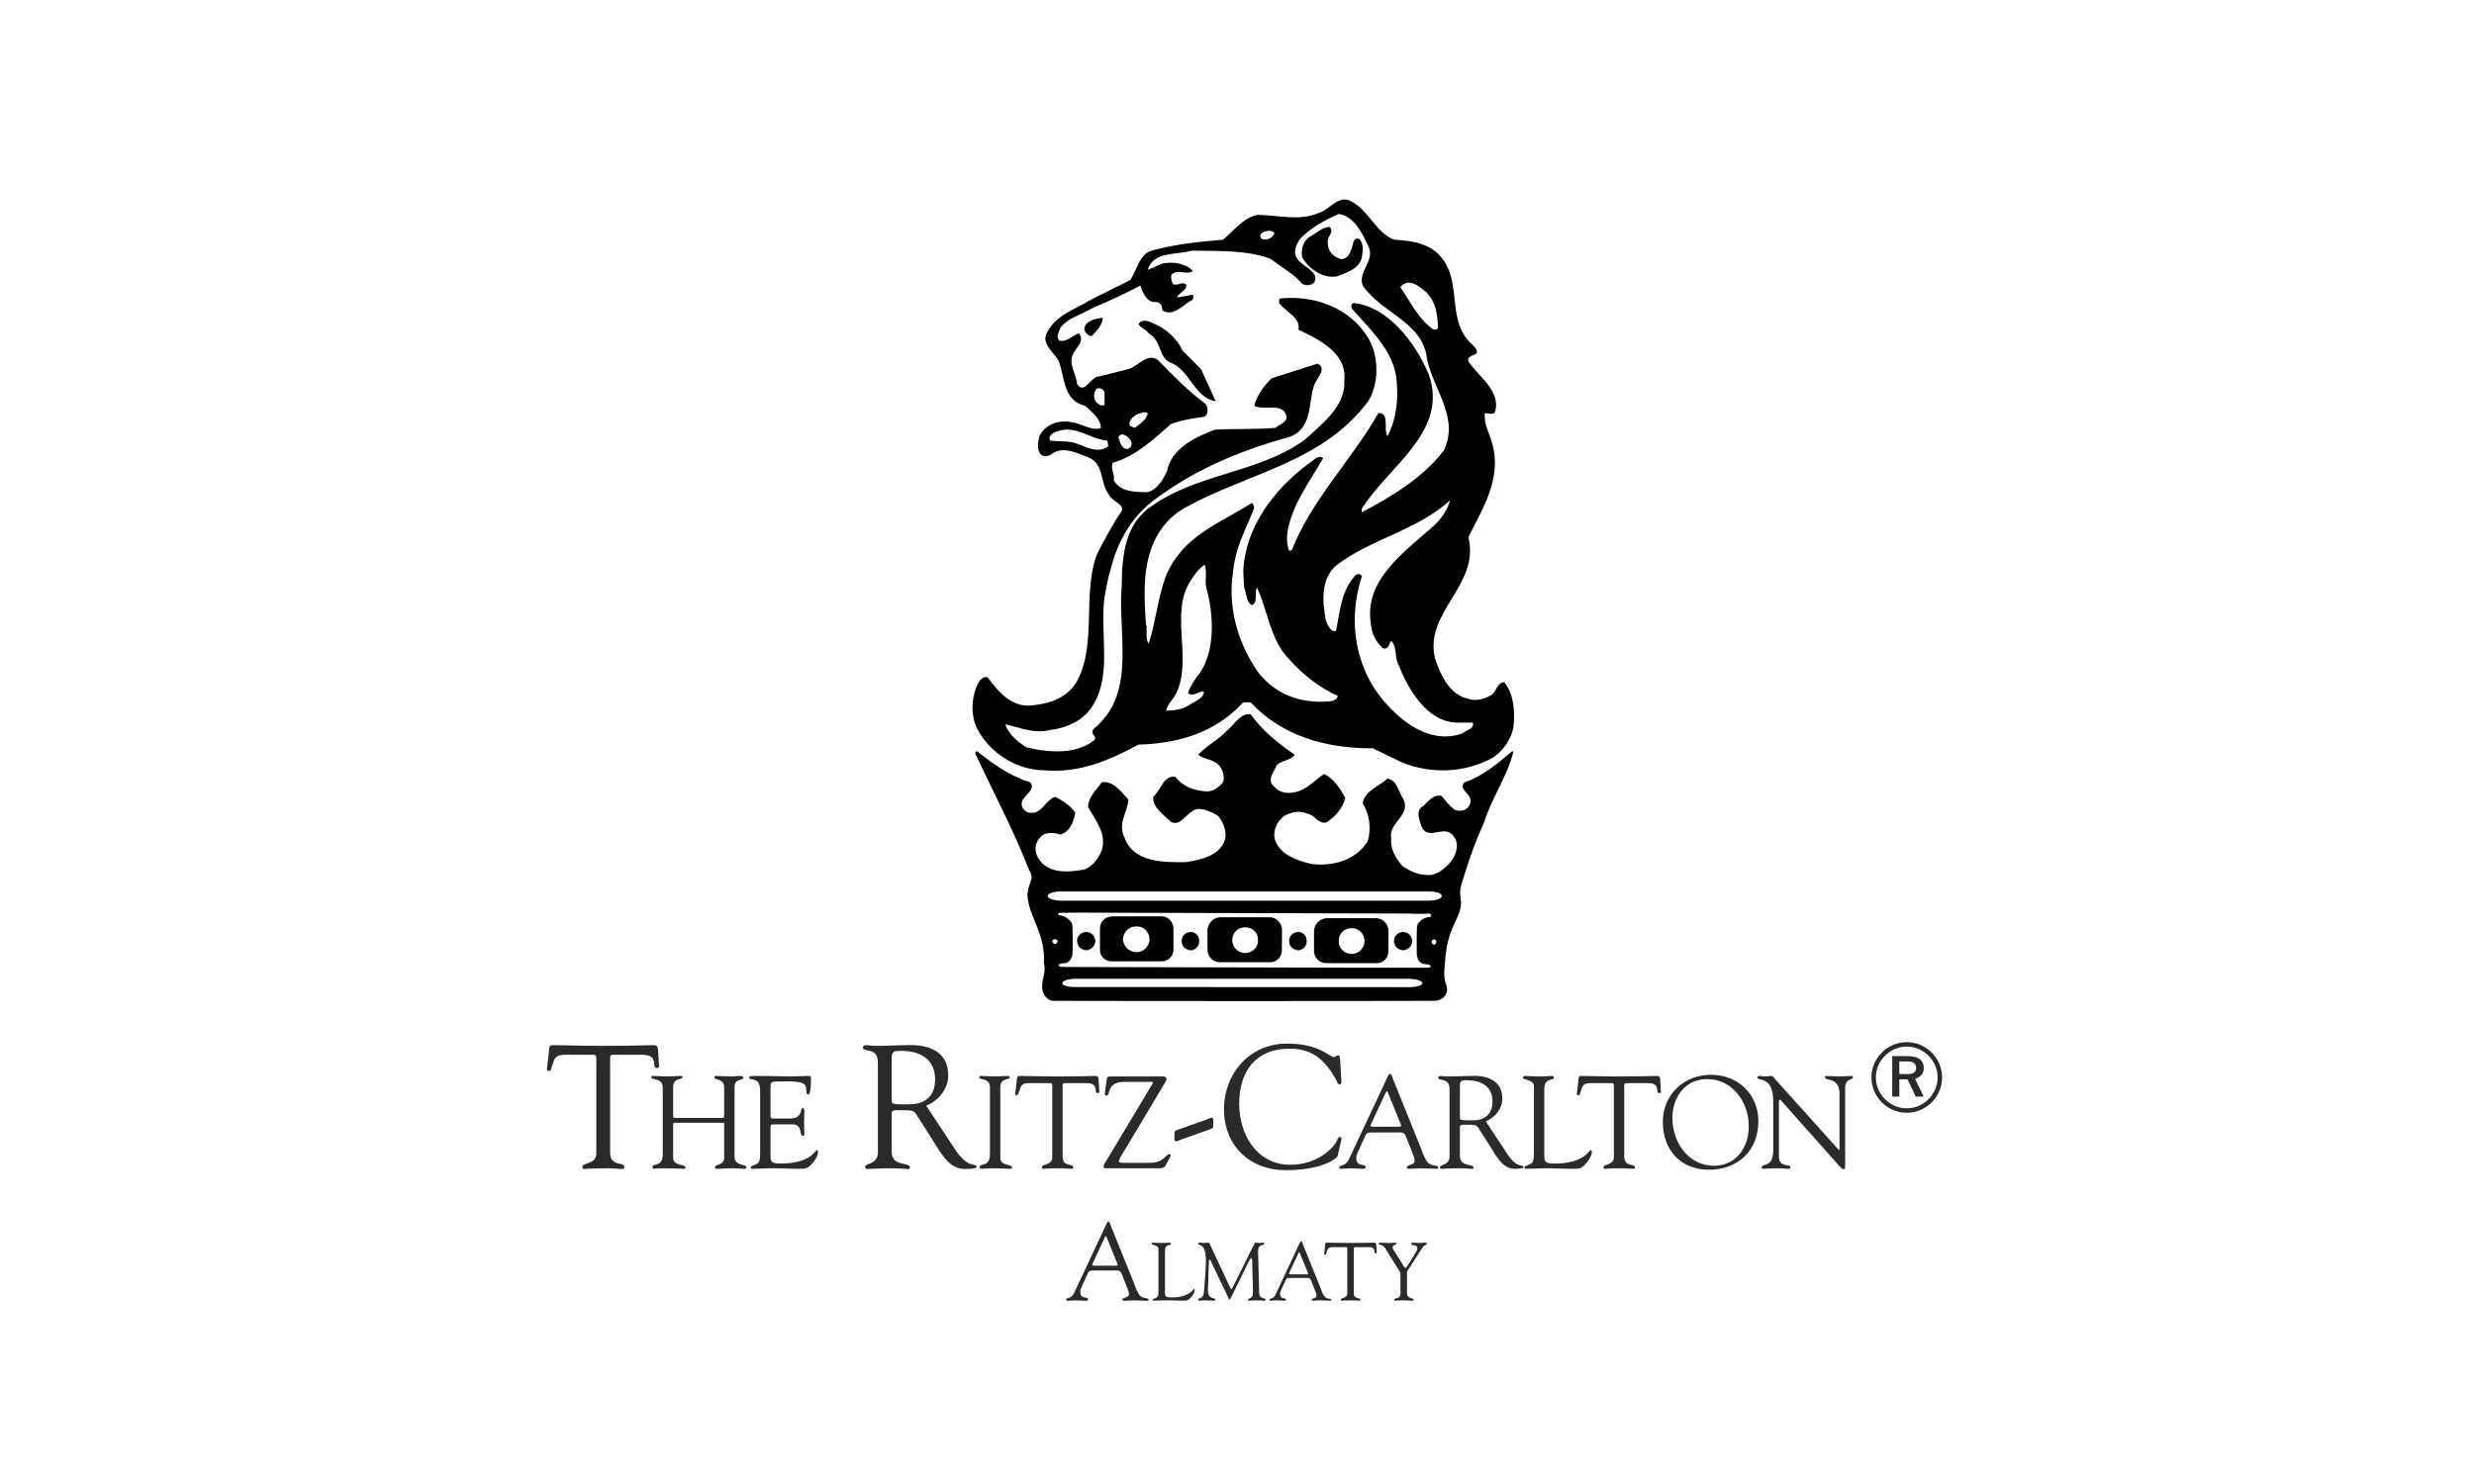 <?xml version="1.0" encoding="UTF-8"?> <svg xmlns="http://www.w3.org/2000/svg" width="100" height="60" viewBox="0 0 100 60" fill="none"> <rect width="100" height="60" fill="white"></rect> <path d="M60.799 27.582C60.465 27.613 60.507 28.028 60.205 28.139C59.967 28.277 59.594 28.36 59.351 28.25C58.598 28.111 58.225 27.281 58.014 26.654C57.52 24.751 59.843 23.672 59.351 21.717C59.926 20.561 60.714 19.359 60.316 17.93C60.216 17.534 59.967 17.16 60.019 16.704C60.133 16.704 60.341 16.787 60.428 16.668C60.673 15.833 59.843 15.294 59.388 14.664C59.22 14.423 59.553 14.382 59.685 14.292C59.76 14.091 59.47 13.925 59.351 13.773C58.557 12.888 59.013 11.519 58.386 10.58C57.934 9.86 57.146 9.736 56.343 9.69C55.611 9.404 55.321 8.491 54.598 8.13C54.076 7.869 53.744 8.491 53.298 8.613C52.499 8.948 51.669 8.699 50.848 8.687C50.259 8.782 49.844 9.362 49.437 9.69C48.474 9.777 47.603 9.86 46.689 10.098C46.068 10.192 45.985 10.856 45.687 11.323L44.053 12.139C43.454 12.515 42.707 12.722 42.345 13.402C42.043 13.883 42.583 14.216 42.79 14.589C43.039 15.211 42.956 16.206 43.867 16.408C44.118 16.662 44.498 16.911 44.498 17.299C44.159 17.451 43.703 17.119 43.347 17.076C42.79 16.953 42.251 17.16 42.01 17.633C41.96 17.866 41.877 18.239 42.122 18.413C42.292 18.488 42.458 18.405 42.53 18.339C42.998 18.031 43.537 18.322 43.978 18.487C44.657 18.737 44.45 19.566 44.832 20.009C44.989 20.313 45.404 20.354 45.352 20.64C44.948 21.225 44.657 21.806 44.35 22.385C43.745 23.921 44.325 25.995 43.57 27.47C43.205 28.194 42.458 28.443 41.787 28.51C40.965 28.65 40.383 28.028 39.931 27.396C39.803 27.323 39.637 27.447 39.559 27.582C39.263 28.111 39.222 28.899 39.485 29.438C40.01 30.475 41.13 31.145 42.233 31.145C43.661 31.263 44.865 30.724 46.02 30.106C47.603 30.06 49.097 29.646 50.254 28.398H50.551C51.835 29.77 53.619 30.267 55.489 30.254L56.64 30.811C57.81 31.305 59.22 31.263 60.354 30.626C60.756 30.351 61.088 29.894 61.171 29.401C61.254 28.733 61.171 28.028 60.799 27.582V27.582ZM56.863 11.434C57.188 11.395 57.437 11.643 57.68 11.842C58.059 12.266 58.1 12.722 58.126 13.253C58.017 13.428 57.851 13.261 57.754 13.179C57.229 12.722 56.98 12.141 56.603 11.62C56.648 11.519 56.772 11.478 56.863 11.434V11.434ZM50.996 9.43C51.13 9.321 51.42 9.279 51.516 9.43C51.42 9.653 51.171 9.736 50.996 9.652C50.922 9.57 50.922 9.487 50.996 9.43ZM44.238 16.111C44.201 15.958 44.242 15.791 44.35 15.703C44.533 15.667 44.657 15.791 44.647 15.926V16.371C44.491 16.455 44.284 16.289 44.238 16.111ZM43.124 17.856L42.456 17.819C42.334 17.658 42.541 17.492 42.716 17.448C43.454 17.16 44.035 17.741 44.758 17.819C44.782 17.866 44.782 17.948 44.795 18.042C44.242 18.446 43.703 17.866 43.124 17.856V17.856ZM48.657 27.953C48.682 28.235 48.267 28.36 48.063 28.51C47.769 28.692 47.437 28.733 47.135 28.733C47.188 28.443 47.479 28.235 47.58 27.953C48.184 26.535 47.271 24.751 48.137 23.461C48.267 23.258 48.433 23.009 48.694 22.83C48.806 23.133 48.682 23.465 48.769 23.795C49.056 24.834 49.138 26.327 48.471 27.248C48.308 27.447 48.101 27.738 48.026 28.027C48.225 28.194 48.433 27.945 48.657 27.953V27.953ZM53.67 28.36C52.54 28.443 51.545 28.069 50.848 27.173C50.032 25.998 49.611 24.543 49.845 23.09C49.866 22.829 49.927 22.565 49.994 22.311C50.176 21.682 50.466 21.142 50.699 20.529C50.674 20.479 50.674 20.354 50.588 20.343C49.47 21.06 48.184 21.515 47.395 22.756C47.333 22.868 47.276 22.979 47.209 23.09C46.803 24.023 46.737 25.112 46.429 26.023C46.275 25.788 46.4 25.498 46.318 25.206C46.264 24.508 46.234 23.779 46.318 23.09C46.45 22.15 46.804 21.286 47.654 20.677C50.176 19.151 53.37 18.82 55.304 16.223C55.777 15.46 55.735 14.257 55.229 13.55C54.49 12.432 53.121 11.934 51.776 12.065C51.669 12.065 51.711 12.224 51.702 12.251C52.001 12.639 52.582 12.847 52.481 13.327C53.288 13.718 54.449 14.257 54.338 15.369C54.407 16.414 53.453 17.119 52.742 17.782C50.756 19.193 48.308 19.11 46.355 20.603C45.569 21.271 45.424 22.16 45.352 23.09C45.352 23.435 45.343 23.783 45.315 24.13C45.28 26.078 45.819 28.152 44.201 29.475C44.035 29.687 44.367 29.77 44.238 29.921C43.495 30.516 42.417 30.434 41.49 30.217C41.172 30.019 40.757 29.687 40.636 29.289C41.172 29.396 41.794 29.687 42.456 29.512C43.081 29.438 43.828 29.148 44.201 28.473C44.948 27.239 44.45 25.581 44.647 24.13C44.708 23.783 44.774 23.435 44.87 23.09C45.136 22.034 45.626 21.023 46.578 20.269C48.267 18.985 50.176 18.197 52.11 17.67C53.08 17.326 52.872 16.248 53.113 15.592C53.204 15.294 53.661 14.921 53.261 14.701L51.405 15.295C51.088 15.584 50.798 15.999 50.699 16.408C51.13 16.621 51.835 16.248 51.999 16.817C52.042 17.078 51.711 17.16 51.553 17.299C50.839 17.368 49.885 17.326 49.103 17.373C48.35 17.658 47.354 18.114 47.172 19.044C47.022 19.359 46.815 19.773 46.392 19.898C45.902 19.898 45.28 19.898 45.018 19.415C45.072 19.151 44.865 18.944 44.981 18.71C45.902 18.446 46.607 17.783 47.32 17.151C47.728 16.994 48.184 16.911 48.657 16.854C48.848 16.787 48.848 16.497 48.731 16.334C48.059 15.833 47.437 15.211 46.801 14.553C46.358 14.257 46.026 14.796 45.612 14.924L44.424 15.221C44.076 15.211 43.828 15.999 43.533 15.517C43.495 15.086 43.164 14.713 43.384 14.292C43.495 14.05 43.869 13.801 43.607 13.476C43.371 13.552 43.122 13.842 42.827 13.773C42.666 13.635 42.79 13.428 42.864 13.253C43.164 12.847 43.703 12.722 44.127 12.473C44.782 12.183 45.446 11.893 46.095 11.545C46.192 11.81 46.317 12.183 46.652 12.214C46.898 12.183 46.981 12.349 46.981 12.548C47.396 12.805 47.769 12.39 48.1 12.177C48.225 12.141 48.267 12.017 48.211 11.917L47.58 12.028C47.645 11.81 47.977 11.768 47.951 11.508C47.769 11.354 47.562 11.602 47.395 11.471C47.354 11.353 47.313 11.187 47.357 11.1C47.603 10.856 48.018 11.146 48.211 10.952C47.935 10.648 47.396 10.565 46.986 10.655L46.392 10.914C46.607 10.15 47.562 10.316 48.174 10.135C49.263 10.15 50.425 10.109 51.367 10.469C51.794 10.814 52.291 11.063 52.63 11.471C52.749 11.551 52.956 11.561 53.113 11.434C53.37 10.98 52.665 10.814 52.444 10.469C52.25 10.233 52.374 9.902 52.556 9.652C52.997 9.197 53.536 8.906 54.115 8.65C54.739 8.74 55.072 9.445 55.304 9.949C55.611 10.524 54.864 10.98 55.081 11.545C55.86 12.681 57.519 13.013 57.68 14.515C57.934 15.75 59.013 16.911 58.349 18.227C57.478 19.359 56.192 20.105 55.044 20.714V20.566C56.15 18.82 58.557 17.451 57.754 15.146C57.229 13.883 56.109 12.39 54.709 12.251C54.574 12.307 54.615 12.432 54.672 12.511C55.445 13.386 56.358 14.216 56.455 15.406C56.523 16.206 56.441 16.953 56.083 17.633C55.901 17.368 56.192 16.662 55.712 16.705C54.656 18.571 52.997 20.23 52.221 22.236L52.11 22.273C52.001 22.013 52.001 21.64 52.073 21.345C52.291 20.313 52.956 19.442 53.484 18.524C53.246 18.363 53.08 18.653 52.89 18.747C51.47 19.807 50.33 21.337 50.254 23.09C50.263 23.31 50.273 23.531 50.291 23.758C50.383 24.004 50.383 24.336 50.588 24.463C50.881 24.378 50.674 23.963 50.81 23.758C51.254 24.71 51.337 25.871 52.11 26.654C52.706 27.323 53.37 27.82 54.078 28.139C54.034 28.318 53.827 28.36 53.67 28.36V28.36ZM45.724 17.856C45.778 17.99 45.695 18.114 45.575 18.153C45.321 18.153 45.28 17.866 45.204 17.67C45.362 17.409 45.653 17.7 45.724 17.856ZM45.984 16.742C46.109 16.704 46.275 16.621 46.392 16.705C46.358 16.953 46.109 17.119 45.872 17.299L45.687 17.225C45.57 17.078 45.778 16.829 45.984 16.742ZM59.091 29.661C57.934 30.06 56.856 29.355 56.083 28.51C54.781 27.115 54.449 25.124 55.044 23.313C54.988 23.133 54.781 23.216 54.709 23.35C54.2 23.963 54.158 24.751 54.004 25.503C53.785 25.581 53.661 25.249 53.595 25.095C53.453 24.378 53.37 23.424 54.004 22.867C55.445 21.765 57.229 21.474 58.608 20.232C58.516 20.603 58.267 20.976 57.94 21.271C56.731 22.345 55.113 23.465 55.415 25.243C55.445 25.622 55.611 25.954 55.898 26.208C56.109 26.286 56.15 26.037 56.232 25.911C56.482 26.161 56.358 26.576 56.529 26.877C56.897 27.82 57.644 29.148 58.831 29.215H59.536C59.594 29.48 59.262 29.521 59.091 29.661V29.661ZM53.67 9.801C53.661 10.109 53.827 10.316 54.078 10.432C54.325 10.565 54.532 10.358 54.598 10.135C54.698 9.985 54.656 9.57 54.932 9.652C55.154 9.86 55.072 10.192 55.044 10.432C54.906 10.897 54.407 11.021 54.041 11.174C53.495 11.27 52.914 10.897 52.63 10.395C52.582 10.068 52.665 9.777 52.927 9.578C53.204 9.445 53.412 9.197 53.744 9.17C53.951 9.404 53.619 9.57 53.67 9.801V9.801ZM44.572 12.845C44.572 13.137 44.325 13.386 44.127 13.587C43.993 13.587 43.869 13.469 43.83 13.327C43.83 12.971 44.284 12.888 44.572 12.845V12.845ZM47.803 14.181L48.546 14.924L49.14 16.223C48.267 16.082 48.101 14.962 47.32 14.664C46.815 14.464 46.981 13.801 46.429 13.476C46.317 13.303 46.109 13.261 46.02 13.105C46.192 12.847 46.483 13.013 46.689 13.105C47.147 13.303 47.603 13.718 47.803 14.181V14.181Z" fill="black"></path> <path d="M61.133 30.366C60.507 30.89 59.926 31.387 59.202 31.628C58.888 31.927 59.553 32.093 59.425 32.482C59.345 32.756 59.055 32.839 58.794 32.742C58.598 32.59 58.432 32.383 58.274 32.185C57.976 32.093 57.727 32.383 57.532 32.593C57.229 32.714 57.353 33.088 57.42 33.298C57.644 34.125 58.391 33.254 58.757 33.818C58.972 34.084 58.888 34.415 58.757 34.672C58.557 34.996 58.225 35.286 57.866 35.377C57.395 35.411 57.021 35.245 56.677 35.005C56.399 34.664 56.192 34.332 56.232 33.892C56.109 33.254 57.063 32.964 56.715 32.296C56.523 32.01 56.482 31.553 56.083 31.479C55.735 31.802 55.154 31.968 55.081 32.482C55.362 32.922 55.445 33.544 55.266 34.041C54.781 34.788 53.868 35.037 53.001 34.932C52.416 34.788 51.793 34.581 51.553 34.004C51.42 33.627 51.586 33.254 51.887 33.001C52.167 32.839 52.499 32.756 52.816 32.89C53.121 32.922 53.246 33.295 53.595 33.261C53.951 33.047 54.283 32.673 54.375 32.259C54.2 31.927 53.91 31.47 53.521 31.294C53.121 31.553 52.789 31.968 52.296 32.036C52.042 32.093 51.711 32.051 51.516 31.813C51.171 31.553 51.503 31.221 51.59 30.959C51.793 30.724 52.167 30.765 52.333 30.514C51.669 30.06 51.047 29.562 50.551 28.881C50.134 28.816 49.885 29.314 49.585 29.549C49.221 29.936 48.765 30.143 48.434 30.514C48.682 30.724 49.056 30.682 49.288 30.959C49.429 31.139 49.511 31.387 49.437 31.628C49.263 31.844 49.014 32.01 48.769 31.999C48.267 31.968 47.81 31.802 47.506 31.405C47.022 31.346 46.939 31.927 46.615 32.221C46.566 32.632 47.022 32.922 47.32 33.224C47.769 33.461 47.976 32.756 48.434 32.704C48.723 32.714 49.014 32.839 49.251 33.001C49.47 33.295 49.595 33.627 49.511 33.966C49.263 34.623 48.557 34.747 47.951 34.857C47.064 34.872 45.819 34.872 45.464 33.892C45.155 33.295 45.57 32.88 45.612 32.333C45.321 32.01 44.989 31.553 44.535 31.628C44.325 31.927 43.993 32.217 43.978 32.63C44.284 33.171 44.74 33.71 44.535 34.375C44.408 34.706 44.159 35.037 43.83 35.154C43.122 35.286 42.292 35.328 41.936 34.635C41.794 34.374 41.836 34.042 42.085 33.818C42.251 33.627 42.666 33.669 42.864 33.744C43.246 33.627 43.412 33.213 43.458 32.853C43.246 32.549 42.915 32.342 42.642 32.221C42.292 32.342 42.168 32.756 41.825 32.853C41.67 32.88 41.462 32.88 41.342 32.667C41.089 32.217 41.96 32.01 41.639 31.628C40.84 31.387 40.135 30.89 39.485 30.366L39.411 30.44C40.135 32.01 40.965 33.544 41.602 35.191C41.836 35.577 41.563 35.638 41.528 36.194C41.585 37.091 42.261 37.725 42.196 38.941C42.292 39.31 42.122 39.517 42.122 39.906C42.131 40.218 42.336 40.436 42.53 40.463C43.949 40.478 56.888 40.478 57.94 40.463C58.342 40.478 58.582 40.152 58.46 39.831C58.319 39.417 58.395 39.128 58.423 38.718C58.539 37.396 59.084 37.091 59.054 36.453C59.023 36.101 58.957 36.078 59.165 35.451C59.433 34.596 59.635 34.042 59.982 33.261C60.3 32.259 60.922 31.387 61.171 30.403L61.133 30.366V30.366ZM42.642 38.162C42.588 38.161 42.544 38.118 42.53 38.05C42.544 38.009 42.588 37.965 42.642 37.976C42.697 37.965 42.742 38.009 42.753 38.05C42.742 38.118 42.697 38.162 42.642 38.162ZM56.974 39.911L43.421 39.906C43.153 39.906 42.928 39.838 42.939 39.757C42.928 39.659 43.153 39.587 43.421 39.572H56.974C57.27 39.587 57.495 39.659 57.495 39.757C57.494 39.838 57.27 39.911 56.974 39.911ZM57.272 38.606C57.26 38.62 57.323 38.989 57.605 38.978C57.862 38.989 57.952 39.141 57.605 39.126C57.233 39.141 43.389 39.089 43.013 39.096C42.67 39.096 42.76 38.941 43.013 38.944C43.298 38.944 43.362 38.569 43.347 38.575C43.362 38.575 43.362 37.74 43.347 37.456C43.362 37.201 42.993 37.022 42.864 37.01C42.742 37.022 42.733 36.899 42.864 36.905C43.002 36.905 43.631 36.899 43.644 36.899L56.974 36.936C56.99 36.95 57.619 36.95 57.754 36.936C57.888 36.95 57.879 37.066 57.754 37.084C57.628 37.066 57.26 37.246 57.272 37.53C57.26 37.785 57.26 38.62 57.272 38.606V38.606ZM57.977 38.198C57.906 38.18 57.862 38.136 57.862 38.087H57.866C57.866 38.027 57.906 37.983 57.977 37.983C58.015 37.976 58.059 38.027 58.051 38.087C58.059 38.136 58.015 38.18 57.977 38.198ZM57.791 36.416H42.864C42.586 36.406 42.36 36.325 42.344 36.231C42.36 36.124 42.586 36.042 42.864 36.042V36.045H57.791C58.061 36.045 58.286 36.124 58.274 36.231C58.286 36.325 58.061 36.406 57.791 36.416V36.416Z" fill="black"></path> <path d="M43.904 37.682C43.701 37.682 43.533 37.846 43.533 38.05H43.538C43.538 38.248 43.701 38.412 43.904 38.421C44.104 38.412 44.267 38.248 44.275 38.05C44.267 37.846 44.104 37.678 43.904 37.682V37.682Z" fill="black"></path> <path d="M48.137 37.682C47.918 37.682 47.754 37.846 47.766 38.05C47.754 38.248 47.918 38.412 48.137 38.421C48.32 38.412 48.484 38.248 48.471 38.05C48.484 37.846 48.32 37.678 48.137 37.682Z" fill="black"></path> <path d="M56.715 37.682C56.51 37.682 56.343 37.846 56.343 38.05H56.346C56.346 38.248 56.51 38.412 56.715 38.421C56.912 38.412 57.076 38.248 57.086 38.05C57.076 37.846 56.912 37.678 56.715 37.682Z" fill="black"></path> <path d="M46.949 37.047H44.944V37.055C44.668 37.055 44.443 37.28 44.461 37.567V38.384C44.443 38.653 44.668 38.878 44.944 38.866H46.949C47.216 38.878 47.442 38.653 47.432 38.384V37.567C47.442 37.28 47.216 37.047 46.949 37.047ZM45.946 38.497C45.641 38.495 45.404 38.261 45.389 37.976C45.404 37.679 45.641 37.444 45.946 37.456C46.222 37.444 46.458 37.679 46.466 37.976C46.458 38.261 46.222 38.497 45.946 38.497Z" fill="black"></path> <path d="M51.33 37.084H49.325C49.047 37.095 48.822 37.32 48.806 37.604V38.421C48.822 38.693 49.047 38.918 49.325 38.903H51.33C51.595 38.918 51.813 38.693 51.813 38.421L51.82 37.604C51.82 37.32 51.595 37.095 51.33 37.084ZM50.328 38.533C50.044 38.532 49.808 38.297 49.808 38.012C49.808 37.715 50.044 37.48 50.328 37.493C50.626 37.48 50.862 37.715 50.848 38.012C50.862 38.297 50.626 38.533 50.328 38.533Z" fill="black"></path> <path d="M55.638 37.122H53.633C53.349 37.136 53.124 37.361 53.113 37.642V38.458C53.124 38.734 53.349 38.959 53.633 38.941H55.638C55.897 38.959 56.12 38.734 56.12 38.458L56.123 37.642C56.123 37.361 55.897 37.136 55.638 37.122ZM54.635 38.569C54.337 38.569 54.101 38.333 54.115 38.05C54.101 37.751 54.337 37.516 54.635 37.53C54.919 37.516 55.154 37.751 55.154 38.05C55.155 38.333 54.919 38.569 54.635 38.569Z" fill="black"></path> <path d="M52.481 37.682C52.263 37.682 52.099 37.846 52.11 38.05C52.099 38.248 52.263 38.412 52.481 38.421C52.666 38.412 52.829 38.248 52.816 38.05C52.829 37.846 52.666 37.678 52.481 37.682Z" fill="black"></path> <path d="M24.103 42.971C24.103 42.922 24.131 42.653 24.032 42.646H22.879C22.441 42.646 22.427 42.752 22.299 43.141C22.278 43.212 22.271 43.303 22.179 43.303C22.137 43.303 22.108 43.254 22.108 43.219L22.186 42.533C22.193 42.448 22.186 42.257 22.313 42.257C22.865 42.257 23.41 42.285 24.322 42.285C25.602 42.285 26.253 42.257 26.395 42.257C26.557 42.257 26.592 42.299 26.599 42.462L26.635 43.028C26.642 43.099 26.649 43.184 26.557 43.184C26.295 43.184 26.677 42.646 25.956 42.646H24.944C24.626 42.646 24.662 42.618 24.662 42.992V46.599C24.662 47.192 25.234 46.959 25.234 47.178C25.234 47.199 25.241 47.263 25.171 47.263C25.001 47.263 24.803 47.235 24.598 47.235C23.806 47.235 23.671 47.263 23.629 47.263C23.565 47.263 23.544 47.242 23.544 47.171C23.544 47.002 24.103 47.072 24.103 46.648V42.971V42.971Z" fill="#2B2A29"></path> <path d="M26.789 43.958C26.784 43.571 26.327 43.676 26.327 43.559C26.327 43.512 26.37 43.502 26.412 43.502C26.608 43.502 26.799 43.523 26.996 43.523C27.16 43.523 27.325 43.502 27.489 43.502C27.579 43.502 27.59 43.533 27.59 43.554C27.59 43.661 27.208 43.559 27.208 43.958V45.103C27.208 45.177 27.208 45.199 27.287 45.199H29.229C29.282 45.199 29.271 45.066 29.271 45.045V43.958C29.271 43.592 28.873 43.682 28.873 43.559C28.873 43.528 28.884 43.502 28.964 43.502C29.139 43.502 29.415 43.523 29.515 43.523C29.712 43.523 29.791 43.502 29.897 43.502C30.035 43.502 30.046 43.554 30.046 43.586C30.046 43.682 29.69 43.592 29.69 43.958V46.768C29.69 47.155 30.173 47.06 30.173 47.192C30.173 47.208 30.152 47.256 30.115 47.256C29.971 47.256 29.807 47.235 29.616 47.235C29.277 47.235 29.128 47.256 29.027 47.256C28.98 47.256 28.9 47.272 28.9 47.187C28.9 47.06 29.271 47.134 29.271 46.8V45.527C29.271 45.442 29.293 45.395 29.229 45.395H27.271C27.208 45.395 27.208 45.426 27.208 45.485V46.805C27.208 47.166 27.712 47.049 27.712 47.214C27.712 47.24 27.674 47.256 27.627 47.256C27.558 47.256 27.171 47.235 26.89 47.235C26.513 47.235 26.454 47.256 26.433 47.256C26.391 47.256 26.375 47.23 26.375 47.177C26.375 47.023 26.789 47.198 26.789 46.673V43.958V43.958Z" fill="#2B2A29"></path> <path d="M31.144 45.045C31.144 45.225 31.133 45.225 31.346 45.225H31.918C32.47 45.225 32.327 44.8 32.454 44.8C32.497 44.8 32.512 44.859 32.512 44.902C32.512 45.087 32.502 45.267 32.502 45.437C32.502 45.575 32.512 45.713 32.512 45.856C32.512 45.904 32.491 45.925 32.454 45.925C32.29 45.925 32.47 45.458 32.025 45.458H31.239C31.128 45.458 31.144 45.548 31.144 45.628V46.604C31.144 46.917 31.102 47.044 31.547 47.044C32.773 47.044 32.953 46.498 33.022 46.498C33.059 46.498 33.064 46.551 33.064 46.561C33.064 46.752 32.926 46.938 32.799 47.075C32.629 47.267 32.512 47.256 32.279 47.256C31.876 47.256 31.473 47.224 31.07 47.235C30.858 47.24 30.635 47.256 30.423 47.256C30.375 47.256 30.343 47.245 30.343 47.203C30.354 47.139 30.407 47.15 30.576 47.065C30.714 47.002 30.725 46.853 30.725 46.604V44.186C30.725 43.947 30.725 43.692 30.438 43.65C30.396 43.639 30.279 43.629 30.279 43.565C30.279 43.523 30.311 43.502 30.465 43.502C31.468 43.502 31.743 43.523 31.966 43.523C32.072 43.523 32.56 43.502 32.725 43.502C32.767 43.502 32.778 43.554 32.778 43.618C32.778 44.207 32.704 44.249 32.672 44.249C32.544 44.249 32.629 43.995 32.544 43.873C32.406 43.692 31.855 43.724 31.642 43.724C31.133 43.724 31.144 43.703 31.144 44.058V45.045V45.045Z" fill="#2B2A29"></path> <path d="M38.618 46.492C39.128 47.27 39.474 47.008 39.474 47.178C39.474 47.263 39.078 47.263 39.015 47.263C38.498 47.263 38.222 46.903 37.954 46.499L37.169 45.262C36.914 44.866 37.02 44.887 36.228 44.887C36.001 44.887 36.044 45.015 36.044 45.085V46.577C36.044 47.185 36.78 46.966 36.78 47.206C36.78 47.277 36.716 47.263 36.659 47.263C36.596 47.263 36.433 47.235 35.846 47.235C35.577 47.235 35.308 47.263 35.04 47.263C34.997 47.263 34.969 47.227 34.969 47.185C34.969 47.008 35.485 47.107 35.485 46.57V42.971C35.485 42.292 34.877 42.582 34.877 42.342C34.877 42.299 34.934 42.257 35.018 42.257C35.146 42.257 35.11 42.285 35.471 42.285C35.881 42.285 36.284 42.257 36.652 42.257C36.765 42.257 38.328 42.115 38.328 43.48C38.328 44.031 37.932 44.505 37.437 44.704L38.618 46.492V46.492ZM36.044 44.548C36.044 44.682 36.482 44.647 36.815 44.647C37.119 44.647 37.798 44.52 37.798 43.643C37.798 42.78 37.14 42.49 36.447 42.49C36.192 42.49 36.044 42.476 36.044 42.752V44.548Z" fill="#2B2A29"></path> <path d="M40.013 43.958C40.008 43.571 39.584 43.676 39.584 43.559C39.584 43.512 39.594 43.502 39.637 43.502C39.833 43.502 40.024 43.523 40.22 43.523C40.385 43.523 40.549 43.502 40.714 43.502C40.799 43.502 40.815 43.512 40.815 43.554C40.815 43.682 40.433 43.559 40.433 43.958V46.805C40.433 47.166 40.905 47.044 40.905 47.203C40.905 47.24 40.889 47.256 40.798 47.256C40.676 47.256 40.449 47.235 40.22 47.235C39.897 47.235 39.785 47.256 39.711 47.256C39.616 47.256 39.6 47.23 39.6 47.177C39.6 47.023 40.013 47.198 40.013 46.673V43.958V43.958Z" fill="#2B2A29"></path> <path d="M42.533 44.037C42.533 44 42.554 43.799 42.48 43.793H41.615C41.286 43.793 41.276 43.873 41.18 44.164C41.164 44.217 41.159 44.286 41.09 44.286C41.058 44.286 41.037 44.249 41.037 44.223L41.096 43.708C41.101 43.645 41.096 43.502 41.191 43.502C41.605 43.502 42.013 43.523 42.697 43.523C43.657 43.523 44.145 43.502 44.252 43.502C44.374 43.502 44.4 43.533 44.406 43.655L44.432 44.079C44.438 44.133 44.443 44.196 44.374 44.196C44.178 44.196 44.464 43.793 43.923 43.793H43.164C42.925 43.793 42.952 43.772 42.952 44.053V46.758C42.952 47.203 43.382 47.028 43.382 47.192C43.382 47.208 43.387 47.256 43.334 47.256C43.207 47.256 43.058 47.235 42.904 47.235C42.31 47.235 42.209 47.256 42.178 47.256C42.13 47.256 42.114 47.24 42.114 47.187C42.114 47.06 42.533 47.113 42.533 46.795V44.037V44.037Z" fill="#2B2A29"></path> <path d="M45.301 46.768C45.243 46.864 45.221 46.927 45.221 46.943C45.221 47.002 45.306 47.017 45.428 47.017H46.415C47.105 47.017 47.083 46.662 47.28 46.662C47.306 46.662 47.333 46.71 47.311 46.752L47.126 47.102C47.062 47.219 46.983 47.235 46.861 47.235H44.696C44.643 47.235 44.606 47.208 44.606 47.155C44.606 47.123 44.627 47.081 44.643 47.055L46.516 43.931C46.553 43.873 46.606 43.788 46.606 43.772C46.606 43.745 46.579 43.74 46.563 43.74H45.449C44.712 43.74 44.898 44.297 44.728 44.297C44.675 44.297 44.654 44.255 44.654 44.233L44.728 43.687C44.749 43.539 44.755 43.523 44.93 43.523H46.993C47.12 43.523 47.147 43.56 47.147 43.608C47.147 43.687 47.12 43.724 47.094 43.767L45.301 46.768V46.768Z" fill="#2B2A29"></path> <path d="M48.738 45.276C48.83 45.241 48.929 45.191 48.978 45.191C49.056 45.191 49.042 45.319 49.042 45.361C49.042 45.616 49.063 45.608 48.851 45.679L47.776 46.061C47.684 46.096 47.585 46.146 47.535 46.146C47.458 46.146 47.472 46.033 47.472 45.99C47.472 45.722 47.451 45.729 47.663 45.658L48.738 45.276Z" fill="#2B2A29"></path> <path d="M52.02 42.193C53.349 42.193 53.717 42.738 53.922 42.738C53.979 42.738 54.021 42.667 54.092 42.667C54.17 42.667 54.17 42.78 54.191 43.24C54.205 43.615 54.269 43.848 54.148 43.848C54.063 43.848 54.014 43.664 53.986 43.615C53.547 42.858 53.045 42.398 52.133 42.398C50.753 42.398 50.089 43.318 50.089 44.633C50.089 45.863 50.796 47.093 52.154 47.093C53.264 47.093 53.958 46.386 54.063 46.061C54.078 46.011 54.12 45.969 54.163 45.969C54.198 45.969 54.233 46.011 54.227 46.047L54.063 46.754C54.057 46.782 53.554 47.312 51.963 47.312C50.513 47.312 49.474 46.315 49.474 44.852C49.474 43.388 50.527 42.193 52.02 42.193V42.193Z" fill="#2B2A29"></path> <path d="M56.846 45.989C56.793 45.867 56.761 45.787 56.613 45.787H55.446C55.345 45.787 55.249 45.787 55.197 45.899L54.857 46.641C54.841 46.678 54.82 46.758 54.82 46.826C54.82 47.198 55.197 47.038 55.197 47.177C55.197 47.272 55.122 47.256 55.053 47.256C54.905 47.256 54.756 47.235 54.608 47.235C54.465 47.235 54.322 47.256 54.183 47.256C54.152 47.256 54.136 47.23 54.136 47.198C54.136 47.087 54.385 47.177 54.523 46.874L55.791 44.17C56.104 43.502 56.119 43.417 56.188 43.417C56.246 43.417 56.284 43.571 56.3 43.613L57.403 46.344C57.483 46.54 57.547 46.763 57.669 46.948C57.828 47.193 58.135 47.076 58.135 47.208C58.135 47.256 58.098 47.256 58.061 47.256C57.844 47.256 57.626 47.235 57.408 47.235C57.265 47.235 57.122 47.256 56.979 47.256C56.947 47.256 56.862 47.256 56.862 47.203C56.862 47.076 57.18 47.129 57.18 46.927C57.18 46.81 57.069 46.566 57.016 46.423L56.846 45.989V45.989ZM55.414 45.459C55.377 45.532 55.414 45.554 55.483 45.554H56.533C56.65 45.554 56.645 45.517 56.618 45.448L56.098 44.17C56.072 44.106 56.045 44.106 56.013 44.17L55.414 45.459Z" fill="#2B2A29"></path> <path d="M60.941 46.678C61.324 47.262 61.583 47.065 61.583 47.193C61.583 47.256 61.286 47.256 61.239 47.256C60.851 47.256 60.644 46.986 60.443 46.683L59.854 45.755C59.663 45.459 59.742 45.474 59.148 45.474C58.979 45.474 59.011 45.57 59.011 45.623V46.742C59.011 47.198 59.562 47.033 59.562 47.214C59.562 47.267 59.515 47.256 59.472 47.256C59.425 47.256 59.302 47.235 58.862 47.235C58.66 47.235 58.459 47.256 58.257 47.256C58.226 47.256 58.204 47.23 58.204 47.198C58.204 47.065 58.591 47.14 58.591 46.736V44.037C58.591 43.528 58.135 43.746 58.135 43.565C58.135 43.533 58.178 43.502 58.241 43.502C58.337 43.502 58.31 43.523 58.581 43.523C58.889 43.523 59.191 43.502 59.467 43.502C59.552 43.502 60.724 43.396 60.724 44.419C60.724 44.833 60.427 45.188 60.056 45.337L60.941 46.678V46.678ZM59.011 45.22C59.011 45.32 59.34 45.294 59.589 45.294C59.817 45.294 60.326 45.199 60.326 44.541C60.326 43.894 59.833 43.677 59.313 43.677C59.122 43.677 59.011 43.666 59.011 43.873V45.22V45.22Z" fill="#2B2A29"></path> <path d="M62.421 46.604C62.421 46.917 62.379 47.044 62.825 47.044C64.05 47.044 64.23 46.498 64.299 46.498C64.336 46.498 64.342 46.551 64.342 46.561C64.342 46.752 64.204 46.938 64.076 47.075C63.907 47.267 63.79 47.256 63.557 47.256C63.153 47.256 62.75 47.224 62.347 47.235C62.135 47.24 61.912 47.256 61.7 47.256C61.652 47.256 61.621 47.245 61.621 47.203C61.631 47.139 61.684 47.15 61.854 47.065C61.992 47.002 62.002 46.853 62.002 46.604V43.915C62.002 43.639 61.557 43.676 61.557 43.571C61.557 43.512 61.594 43.502 61.663 43.502C61.774 43.502 61.939 43.523 62.199 43.523C62.501 43.523 62.628 43.502 62.708 43.502C62.777 43.502 62.809 43.512 62.809 43.576C62.809 43.698 62.421 43.565 62.421 44.026V46.604V46.604Z" fill="#2B2A29"></path> <path d="M65.233 44.037C65.233 44 65.255 43.799 65.18 43.793H64.316C63.987 43.793 63.976 43.873 63.881 44.164C63.865 44.217 63.859 44.286 63.79 44.286C63.759 44.286 63.737 44.249 63.737 44.223L63.796 43.708C63.801 43.645 63.796 43.502 63.891 43.502C64.305 43.502 64.713 43.523 65.398 43.523C66.358 43.523 66.846 43.502 66.952 43.502C67.074 43.502 67.101 43.533 67.106 43.655L67.132 44.079C67.138 44.133 67.143 44.196 67.074 44.196C66.877 44.196 67.164 43.793 66.623 43.793H65.865C65.626 43.793 65.652 43.772 65.652 44.053V46.758C65.652 47.203 66.082 47.028 66.082 47.192C66.082 47.208 66.087 47.256 66.034 47.256C65.907 47.256 65.758 47.235 65.605 47.235C65.01 47.235 64.91 47.256 64.878 47.256C64.83 47.256 64.814 47.24 64.814 47.187C64.814 47.06 65.233 47.113 65.233 46.795V44.037V44.037Z" fill="#2B2A29"></path> <path d="M67.212 45.358C67.212 44.255 68.071 43.454 69.158 43.454C70.241 43.454 71.073 44.233 71.073 45.331C71.073 46.524 70.251 47.293 69.068 47.293C67.918 47.293 67.212 46.476 67.212 45.358V45.358ZM67.599 45.204C67.599 46.185 68.241 47.134 69.291 47.134C70.066 47.134 70.686 46.514 70.686 45.532C70.686 44.568 70.034 43.629 69 43.629C68.108 43.629 67.599 44.366 67.599 45.204V45.204Z" fill="#2B2A29"></path> <path d="M71.675 44.546C71.675 43.443 71.033 43.751 71.033 43.554C71.033 43.523 71.087 43.502 71.113 43.502C71.198 43.502 71.278 43.523 71.363 43.523C71.442 43.523 71.527 43.502 71.607 43.502C71.665 43.502 71.713 43.586 71.745 43.623L74.275 46.439C74.306 46.476 74.328 46.498 74.338 46.498C74.349 46.498 74.354 46.482 74.354 46.439V44.223C74.354 43.528 73.766 43.729 73.766 43.554C73.766 43.517 73.792 43.502 73.824 43.502C73.983 43.502 74.137 43.523 74.306 43.523C74.487 43.523 74.715 43.502 74.843 43.502C74.874 43.502 74.895 43.517 74.895 43.549C74.895 43.687 74.582 43.592 74.582 43.979V47.049C74.582 47.203 74.577 47.277 74.535 47.277C74.498 47.277 74.445 47.251 74.333 47.129L72.052 44.562C72.042 44.551 71.978 44.461 71.941 44.461C71.919 44.461 71.904 44.477 71.904 44.583V46.752C71.904 47.23 72.37 47.044 72.37 47.187C72.37 47.214 72.365 47.256 72.312 47.256C72.185 47.256 72.036 47.235 71.776 47.235C71.591 47.235 71.315 47.256 71.278 47.256C71.214 47.256 71.209 47.224 71.209 47.198C71.209 47.012 71.675 47.245 71.675 46.503V44.546V44.546Z" fill="#2B2A29"></path> <path d="M77.072 42.135C77.858 42.135 78.5 42.783 78.5 43.563C78.5 44.343 77.858 44.991 77.072 44.991C76.286 44.991 75.644 44.343 75.644 43.563C75.644 42.783 76.286 42.135 77.072 42.135ZM77.072 44.811C77.756 44.811 78.32 44.241 78.32 43.563C78.32 42.885 77.756 42.315 77.072 42.315C76.388 42.315 75.823 42.885 75.823 43.563C75.823 44.241 76.388 44.811 77.072 44.811ZM76.484 44.337V42.699H77.114C77.576 42.699 77.762 42.903 77.762 43.179C77.762 43.401 77.618 43.563 77.408 43.617L77.756 44.337H77.438L77.102 43.641H76.772V44.337H76.484ZM76.772 43.425H77.12C77.312 43.425 77.45 43.359 77.45 43.191C77.45 43.011 77.348 42.915 77.12 42.915H76.772V43.425Z" fill="#2B2A29"></path> <path d="M45.354 51.536C45.309 51.434 45.283 51.368 45.159 51.368H44.187C44.103 51.368 44.023 51.368 43.979 51.461L43.696 52.08C43.683 52.111 43.665 52.177 43.665 52.234C43.665 52.544 43.979 52.411 43.979 52.526C43.979 52.606 43.917 52.592 43.859 52.592C43.736 52.592 43.612 52.575 43.488 52.575C43.369 52.575 43.249 52.592 43.135 52.592C43.108 52.592 43.095 52.57 43.095 52.544C43.095 52.451 43.303 52.526 43.417 52.274L44.474 50.02C44.735 49.464 44.748 49.393 44.805 49.393C44.854 49.393 44.885 49.521 44.898 49.556L45.818 51.832C45.884 51.996 45.937 52.181 46.039 52.336C46.171 52.539 46.428 52.442 46.428 52.552C46.428 52.592 46.397 52.592 46.366 52.592C46.185 52.592 46.003 52.575 45.822 52.575C45.703 52.575 45.583 52.592 45.464 52.592C45.438 52.592 45.367 52.593 45.367 52.548C45.367 52.442 45.632 52.486 45.632 52.318C45.632 52.221 45.539 52.018 45.495 51.899L45.354 51.536V51.536ZM44.16 51.094C44.129 51.156 44.16 51.174 44.218 51.174H45.093C45.19 51.174 45.185 51.143 45.163 51.085L44.73 50.02C44.708 49.968 44.686 49.968 44.66 50.02L44.16 51.094Z" fill="#2B2A29"></path> <path d="M47.089 52.18C47.089 52.376 47.062 52.456 47.341 52.456C48.107 52.456 48.219 52.114 48.263 52.114C48.286 52.114 48.289 52.147 48.289 52.154C48.289 52.273 48.203 52.389 48.123 52.475C48.017 52.595 47.944 52.588 47.798 52.588C47.546 52.588 47.294 52.568 47.043 52.575C46.91 52.578 46.771 52.588 46.638 52.588C46.608 52.588 46.588 52.581 46.588 52.555C46.595 52.515 46.628 52.522 46.734 52.469C46.82 52.429 46.827 52.336 46.827 52.18V50.5C46.827 50.328 46.548 50.35 46.548 50.284C46.548 50.248 46.572 50.242 46.615 50.242C46.684 50.242 46.787 50.254 46.95 50.254C47.139 50.254 47.218 50.242 47.268 50.242C47.311 50.242 47.331 50.248 47.331 50.288C47.331 50.364 47.089 50.281 47.089 50.57V52.18V52.18Z" fill="#2B2A29"></path> <path d="M50.898 52.283C50.915 52.561 51.16 52.439 51.16 52.555C51.16 52.588 51.117 52.588 51.081 52.588C51.017 52.588 50.901 52.575 50.769 52.575C50.666 52.575 50.56 52.588 50.477 52.588C50.447 52.588 50.441 52.572 50.441 52.558C50.441 52.459 50.65 52.532 50.646 52.286L50.613 51C50.613 50.917 50.596 50.871 50.577 50.871C50.553 50.871 50.524 50.901 50.49 50.971L49.804 52.369C49.788 52.399 49.734 52.535 49.702 52.535C49.668 52.535 49.645 52.462 49.635 52.439L48.929 50.961C48.919 50.934 48.903 50.924 48.889 50.924C48.879 50.924 48.869 50.941 48.866 50.974L48.826 52.137C48.81 52.578 49.125 52.432 49.125 52.552C49.125 52.585 49.088 52.588 49.042 52.588C48.999 52.588 48.849 52.575 48.75 52.575C48.578 52.575 48.521 52.588 48.462 52.588C48.438 52.588 48.428 52.572 48.428 52.548C48.428 52.435 48.641 52.572 48.664 52.227C48.703 51.687 48.743 51.335 48.743 50.984C48.743 50.205 48.428 50.391 48.428 50.278C48.428 50.248 48.455 50.242 48.485 50.242C48.544 50.242 48.604 50.255 48.667 50.255C48.727 50.255 48.786 50.242 48.846 50.242C48.892 50.242 48.899 50.298 48.916 50.334L49.705 52.018C49.741 52.087 49.754 52.117 49.778 52.117C49.794 52.117 49.827 52.048 49.881 51.938L50.669 50.354C50.689 50.318 50.716 50.238 50.756 50.242C50.789 50.242 50.895 50.255 50.912 50.255C50.988 50.255 51.017 50.242 51.07 50.242C51.091 50.242 51.104 50.261 51.104 50.281C51.104 50.387 50.838 50.245 50.852 50.639L50.898 52.283V52.283Z" fill="#2B2A29"></path> <path d="M53.006 51.795C52.972 51.72 52.953 51.67 52.86 51.67H52.131C52.068 51.67 52.008 51.67 51.975 51.739L51.762 52.203C51.753 52.227 51.739 52.276 51.739 52.319C51.739 52.552 51.975 52.452 51.975 52.538C51.975 52.598 51.928 52.588 51.885 52.588C51.792 52.588 51.7 52.575 51.607 52.575C51.517 52.575 51.428 52.588 51.342 52.588C51.322 52.588 51.312 52.572 51.312 52.552C51.312 52.482 51.468 52.538 51.554 52.349L52.346 50.659C52.542 50.242 52.552 50.188 52.595 50.188C52.631 50.188 52.654 50.284 52.664 50.311L53.354 52.018C53.404 52.141 53.444 52.28 53.52 52.396C53.619 52.548 53.811 52.475 53.811 52.558C53.811 52.588 53.788 52.588 53.765 52.588C53.629 52.588 53.493 52.575 53.357 52.575C53.268 52.575 53.178 52.588 53.089 52.588C53.069 52.588 53.016 52.588 53.016 52.555C53.016 52.475 53.215 52.508 53.215 52.382C53.215 52.31 53.145 52.157 53.112 52.068L53.006 51.795V51.795ZM52.111 51.464C52.087 51.511 52.111 51.524 52.154 51.524H52.81C52.883 51.524 52.88 51.501 52.863 51.458L52.538 50.659C52.522 50.619 52.505 50.619 52.486 50.659L52.111 51.464Z" fill="#2B2A29"></path> <path d="M54.458 50.576C54.458 50.553 54.471 50.427 54.425 50.424H53.884C53.679 50.424 53.672 50.473 53.612 50.656C53.603 50.689 53.599 50.732 53.556 50.732C53.536 50.732 53.523 50.709 53.523 50.692L53.559 50.371C53.563 50.331 53.559 50.242 53.619 50.242C53.878 50.242 54.133 50.254 54.561 50.254C55.161 50.254 55.466 50.242 55.532 50.242C55.608 50.242 55.625 50.261 55.628 50.338L55.645 50.603C55.648 50.636 55.652 50.675 55.608 50.675C55.486 50.675 55.665 50.424 55.327 50.424H54.852C54.703 50.424 54.72 50.41 54.72 50.586V52.276C54.72 52.555 54.988 52.445 54.988 52.548C54.988 52.558 54.992 52.588 54.959 52.588C54.879 52.588 54.786 52.575 54.69 52.575C54.319 52.575 54.256 52.588 54.236 52.588C54.206 52.588 54.196 52.578 54.196 52.545C54.196 52.465 54.458 52.498 54.458 52.3V50.576V50.576Z" fill="#2B2A29"></path> <path d="M55.977 50.45C55.891 50.308 55.728 50.347 55.728 50.291C55.728 50.268 55.748 50.242 55.771 50.242C55.861 50.242 55.924 50.254 56.149 50.254C56.259 50.254 56.348 50.242 56.381 50.242C56.405 50.242 56.444 50.245 56.444 50.275C56.444 50.331 56.289 50.334 56.289 50.43C56.289 50.483 56.328 50.536 56.348 50.566L56.749 51.206C56.776 51.246 56.796 51.266 56.816 51.266C56.833 51.266 56.852 51.242 56.879 51.199L57.221 50.645C57.243 50.609 57.29 50.553 57.29 50.463C57.29 50.301 57.041 50.371 57.041 50.291C57.041 50.248 57.075 50.242 57.111 50.242C57.191 50.242 57.273 50.254 57.353 50.254C57.449 50.254 57.545 50.242 57.641 50.242C57.661 50.242 57.678 50.264 57.678 50.281C57.678 50.318 57.621 50.331 57.598 50.344C57.509 50.397 57.466 50.49 57.412 50.573L56.948 51.295C56.895 51.378 56.869 51.395 56.869 51.444V52.257C56.869 52.545 57.141 52.452 57.141 52.555C57.141 52.585 57.111 52.588 57.064 52.588C57.015 52.588 56.822 52.575 56.7 52.575C56.551 52.575 56.431 52.588 56.402 52.588C56.372 52.588 56.352 52.585 56.352 52.548C56.352 52.455 56.607 52.541 56.607 52.306V51.504C56.607 51.441 56.557 51.375 56.531 51.335L55.977 50.45V50.45Z" fill="#2B2A29"></path> </svg> 